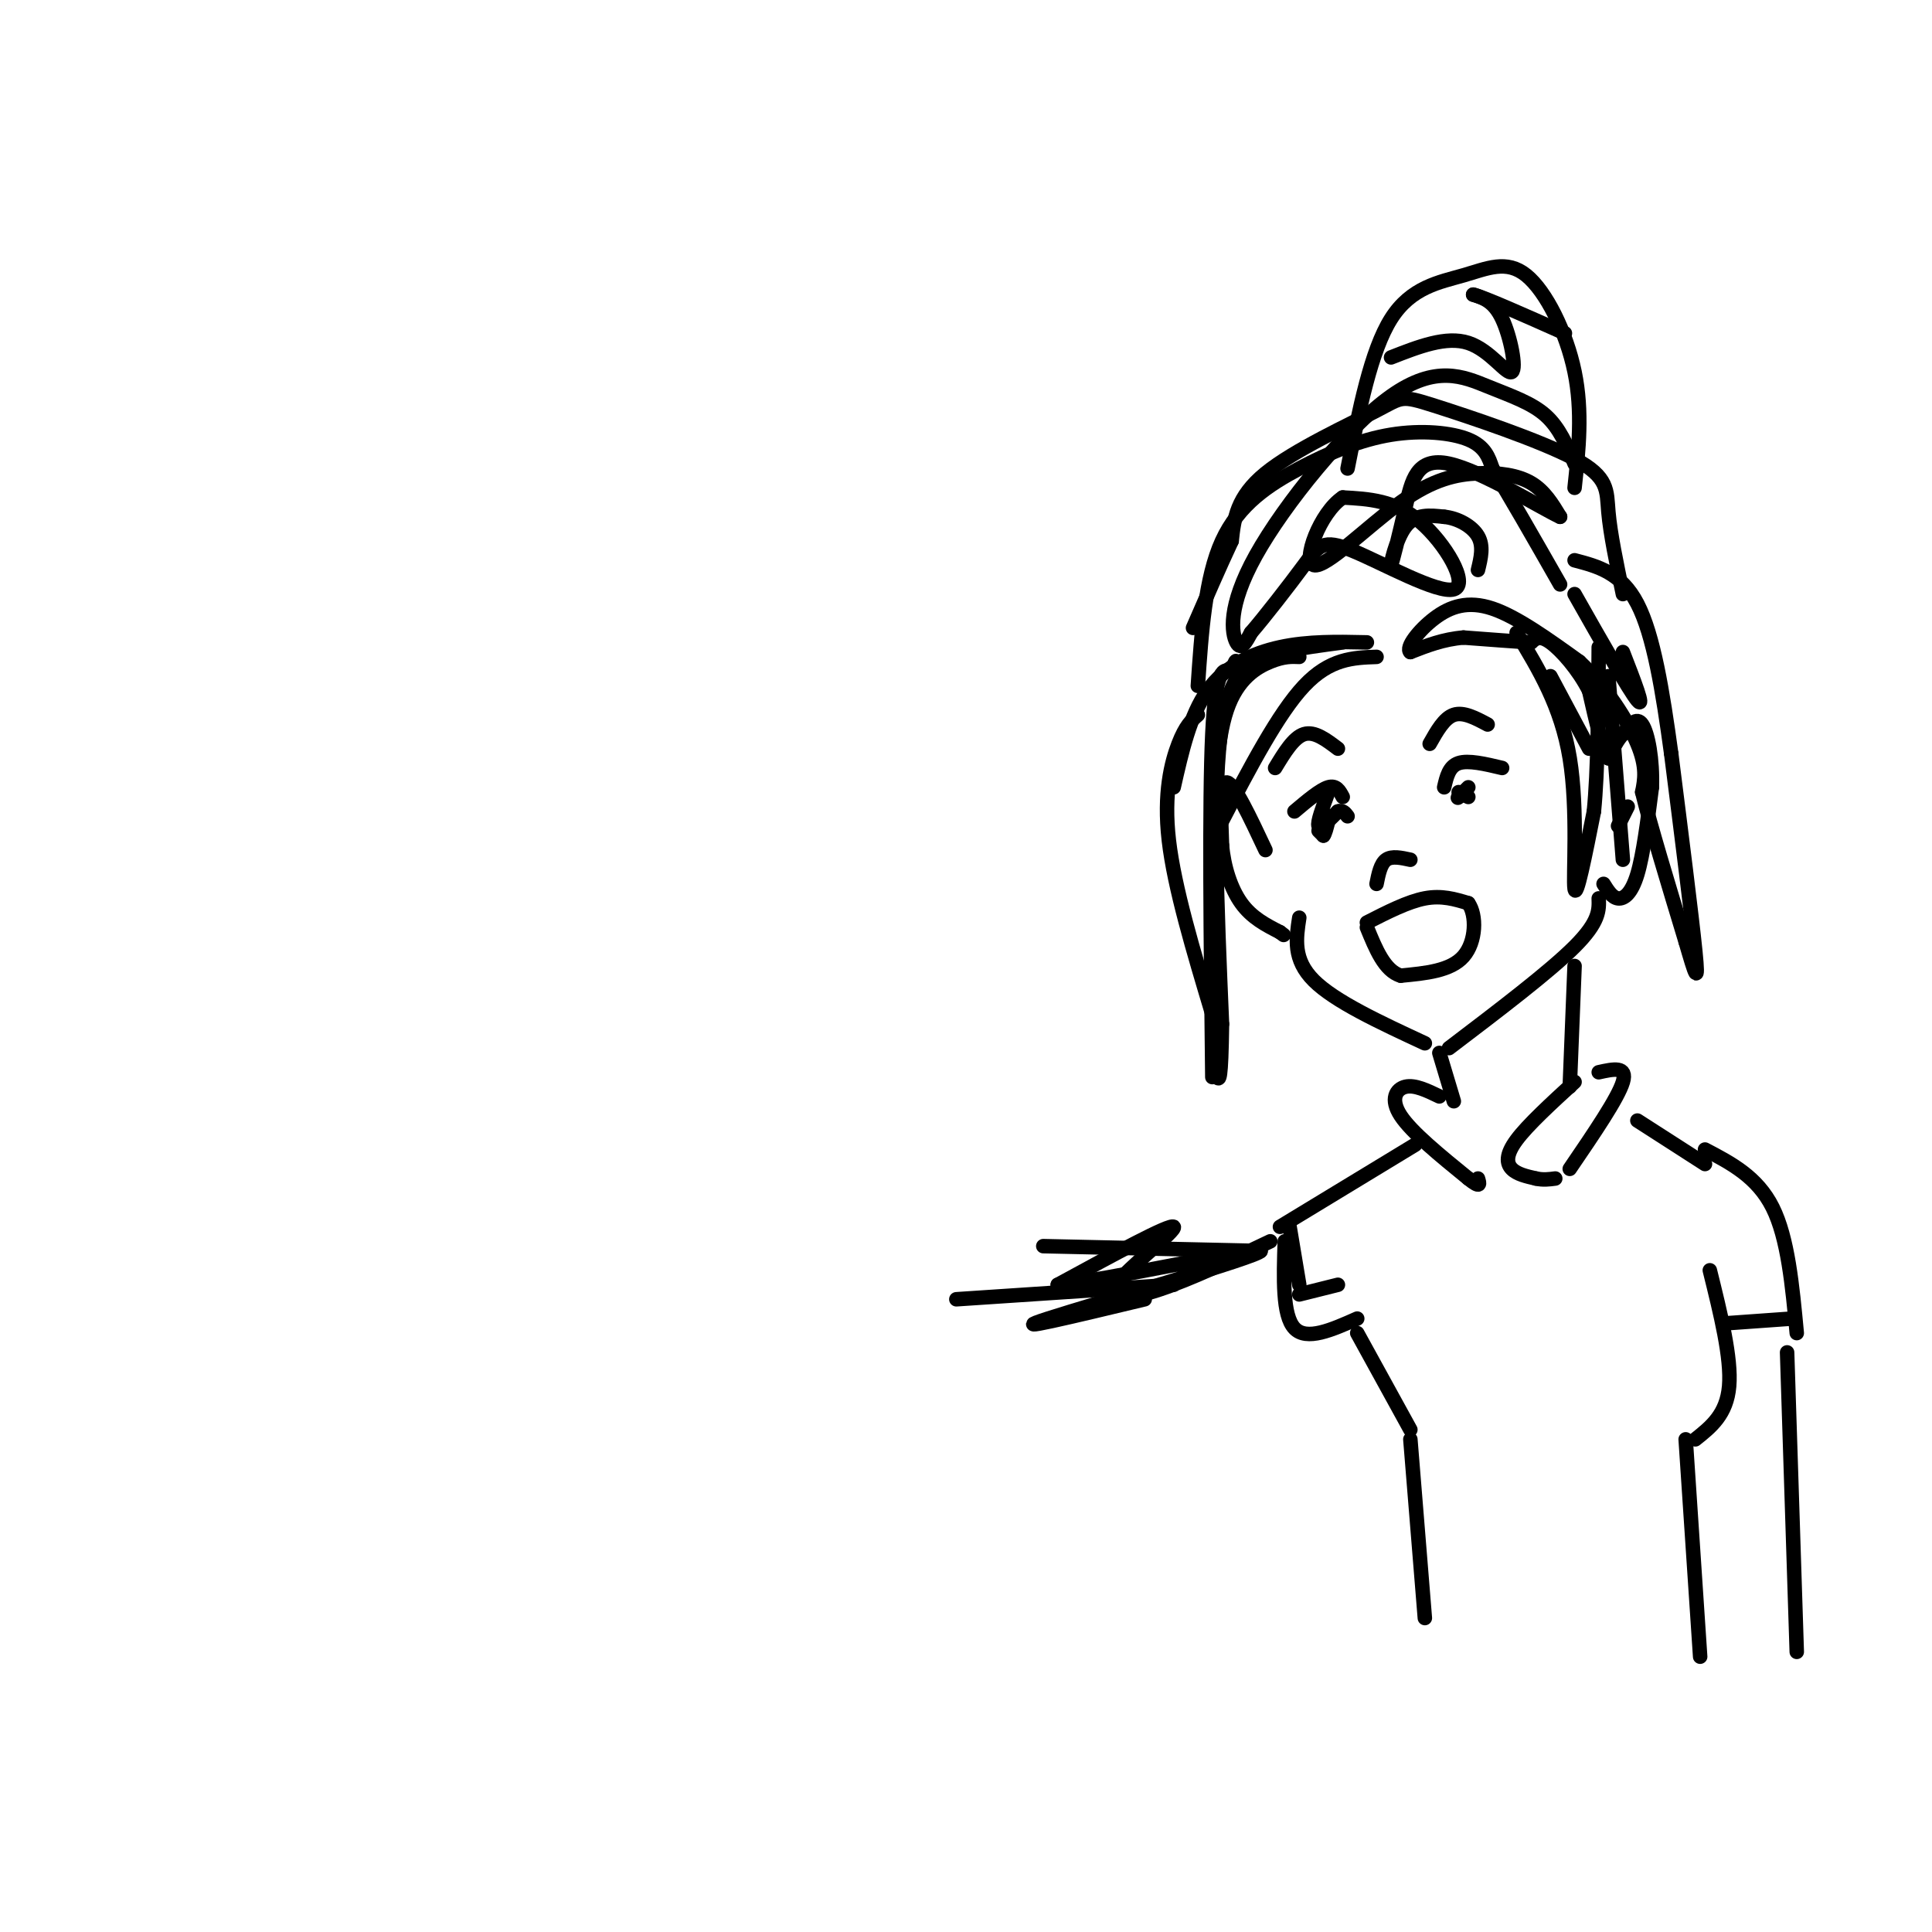 <svg viewBox='0 0 400 400' version='1.1' xmlns='http://www.w3.org/2000/svg' xmlns:xlink='http://www.w3.org/1999/xlink'><g fill='none' stroke='rgb(0,0,0)' stroke-width='3' stroke-linecap='round' stroke-linejoin='round'><path d='M262,176c-3.250,-6.917 -6.500,-13.833 -8,-14c-1.500,-0.167 -1.250,6.417 -1,13'/><path d='M253,175c0.378,4.422 1.822,8.978 4,12c2.178,3.022 5.089,4.511 8,6'/><path d='M265,193c1.333,1.000 0.667,0.500 0,0'/><path d='M269,190c-0.667,4.333 -1.333,8.667 3,13c4.333,4.333 13.667,8.667 23,13'/><path d='M300,217c10.417,-7.917 20.833,-15.833 26,-21c5.167,-5.167 5.083,-7.583 5,-10'/><path d='M332,183c0.889,1.422 1.778,2.844 3,3c1.222,0.156 2.778,-0.956 4,-5c1.222,-4.044 2.111,-11.022 3,-18'/><path d='M342,163c0.200,-5.778 -0.800,-11.222 -2,-13c-1.200,-1.778 -2.600,0.111 -4,2'/><path d='M336,152c-1.167,1.167 -2.083,3.083 -3,5'/><path d='M333,157c-1.167,-1.500 -2.583,-7.750 -4,-14'/><path d='M329,143c-2.222,-4.400 -5.778,-8.400 -8,-10c-2.222,-1.600 -3.111,-0.800 -4,0'/><path d='M317,133c-3.000,-0.167 -8.500,-0.583 -14,-1'/><path d='M303,132c-4.167,0.333 -7.583,1.667 -11,3'/><path d='M292,135c-1.071,-0.869 1.750,-4.542 5,-7c3.250,-2.458 6.929,-3.702 12,-2c5.071,1.702 11.536,6.351 18,11'/><path d='M327,137c5.422,5.044 9.978,12.156 12,17c2.022,4.844 1.511,7.422 1,10'/><path d='M340,164c1.667,6.833 5.333,18.917 9,31'/><path d='M349,195c2.067,7.089 2.733,9.311 2,2c-0.733,-7.311 -2.867,-24.156 -5,-41'/><path d='M346,156c-1.756,-12.867 -3.644,-24.533 -7,-31c-3.356,-6.467 -8.178,-7.733 -13,-9'/><path d='M283,133c-6.089,-0.133 -12.178,-0.267 -18,1c-5.822,1.267 -11.378,3.933 -15,9c-3.622,5.067 -5.311,12.533 -7,20'/><path d='M285,136c-4.833,0.167 -9.667,0.333 -15,6c-5.333,5.667 -11.167,16.833 -17,28'/><path d='M269,136c-1.600,-0.067 -3.200,-0.133 -6,1c-2.800,1.133 -6.800,3.467 -9,10c-2.200,6.533 -2.600,17.267 -3,28'/><path d='M278,133c-4.156,0.556 -8.311,1.111 -13,2c-4.689,0.889 -9.911,2.111 -12,15c-2.089,12.889 -1.044,37.444 0,62'/><path d='M253,212c-0.167,12.167 -0.583,11.583 -1,11'/><path d='M251,223c-0.333,-28.500 -0.667,-57.000 0,-71c0.667,-14.000 2.333,-13.500 4,-13'/><path d='M255,139c0.833,-2.500 0.917,-2.250 1,-2'/><path d='M248,148c-1.267,1.111 -2.533,2.222 -4,6c-1.467,3.778 -3.133,10.222 -2,20c1.133,9.778 5.067,22.889 9,36'/><path d='M248,142c0.758,-11.191 1.515,-22.383 5,-30c3.485,-7.617 9.697,-11.660 16,-15c6.303,-3.340 12.697,-5.976 19,-7c6.303,-1.024 12.515,-0.435 16,1c3.485,1.435 4.242,3.718 5,6'/><path d='M309,97c3.167,5.000 8.583,14.500 14,24'/><path d='M336,123c-1.304,-6.259 -2.608,-12.519 -3,-17c-0.392,-4.481 0.127,-7.184 -7,-11c-7.127,-3.816 -21.900,-8.744 -29,-11c-7.100,-2.256 -6.527,-1.838 -12,1c-5.473,2.838 -16.992,8.097 -23,13c-6.008,4.903 -6.504,9.452 -7,14'/><path d='M255,112c-2.500,5.333 -5.250,11.667 -8,18'/><path d='M279,97c2.419,-12.204 4.839,-24.408 9,-31c4.161,-6.592 10.064,-7.571 15,-9c4.936,-1.429 8.906,-3.308 13,0c4.094,3.308 8.313,11.802 10,20c1.687,8.198 0.844,16.099 0,24'/><path d='M326,96c-1.566,-3.715 -3.132,-7.430 -6,-10c-2.868,-2.570 -7.036,-3.995 -12,-6c-4.964,-2.005 -10.722,-4.589 -20,2c-9.278,6.589 -22.075,22.351 -28,33c-5.925,10.649 -4.979,16.185 -4,18c0.979,1.815 1.989,-0.093 3,-2'/><path d='M259,131c2.706,-3.113 7.971,-9.895 11,-14c3.029,-4.105 3.822,-5.533 10,-3c6.178,2.533 17.740,9.028 21,8c3.260,-1.028 -1.783,-9.579 -7,-14c-5.217,-4.421 -10.609,-4.710 -16,-5'/><path d='M278,103c-4.709,3.086 -8.480,13.302 -6,14c2.480,0.698 11.211,-8.122 18,-13c6.789,-4.878 11.635,-5.813 16,-6c4.365,-0.187 8.247,0.375 11,2c2.753,1.625 4.376,4.312 6,7'/><path d='M323,107c-3.790,-1.727 -16.264,-9.546 -23,-11c-6.736,-1.454 -7.733,3.456 -9,9c-1.267,5.544 -2.803,11.724 -3,12c-0.197,0.276 0.944,-5.350 3,-8c2.056,-2.650 5.028,-2.325 8,-2'/><path d='M299,107c2.800,0.267 5.800,1.933 7,4c1.200,2.067 0.600,4.533 0,7'/><path d='M288,74c5.720,-2.244 11.440,-4.488 16,-3c4.560,1.488 7.958,6.708 9,6c1.042,-0.708 -0.274,-7.345 -2,-11c-1.726,-3.655 -3.863,-4.327 -6,-5'/><path d='M305,61c2.167,0.500 10.583,4.250 19,8'/><path d='M337,167c0.000,0.000 -2.000,4.000 -2,4'/><path d='M268,168c2.667,-2.250 5.333,-4.500 7,-5c1.667,-0.500 2.333,0.750 3,2'/><path d='M299,163c0.500,-2.167 1.000,-4.333 3,-5c2.000,-0.667 5.500,0.167 9,1'/><path d='M273,172c0.000,0.000 1.000,1.000 1,1'/><path d='M274,173c0.333,-0.333 0.667,-1.667 1,-3'/><path d='M302,164c0.000,0.000 2.000,1.000 2,1'/><path d='M275,164c-1.167,3.167 -2.333,6.333 -2,7c0.333,0.667 2.167,-1.167 4,-3'/><path d='M277,168c1.000,-0.333 1.500,0.333 2,1'/><path d='M304,163c0.000,0.000 -2.000,2.000 -2,2'/><path d='M302,165c-0.333,0.333 -0.167,0.167 0,0'/><path d='M296,154c1.500,-2.667 3.000,-5.333 5,-6c2.000,-0.667 4.500,0.667 7,2'/><path d='M264,159c1.917,-3.167 3.833,-6.333 6,-7c2.167,-0.667 4.583,1.167 7,3'/><path d='M283,191c4.250,-2.167 8.500,-4.333 12,-5c3.500,-0.667 6.250,0.167 9,1'/><path d='M304,187c1.756,2.422 1.644,7.978 -1,11c-2.644,3.022 -7.822,3.511 -13,4'/><path d='M290,202c-3.333,-1.000 -5.167,-5.500 -7,-10'/><path d='M285,183c0.417,-2.083 0.833,-4.167 2,-5c1.167,-0.833 3.083,-0.417 5,0'/><path d='M314,131c4.622,7.622 9.244,15.244 11,26c1.756,10.756 0.644,24.644 1,27c0.356,2.356 2.178,-6.822 4,-16'/><path d='M330,168c0.833,-8.333 0.917,-21.167 1,-34'/><path d='M333,140c0.000,0.000 3.000,38.000 3,38'/><path d='M321,140c0.000,0.000 8.000,15.000 8,15'/><path d='M326,123c5.667,10.000 11.333,20.000 13,22c1.667,2.000 -0.667,-4.000 -3,-10'/><path d='M326,200c0.000,0.000 -1.000,25.000 -1,25'/><path d='M298,218c0.000,0.000 3.000,10.000 3,10'/><path d='M298,227c-2.533,-1.222 -5.067,-2.444 -7,-2c-1.933,0.444 -3.267,2.556 -1,6c2.267,3.444 8.133,8.222 14,13'/><path d='M304,244c2.667,2.167 2.333,1.083 2,0'/><path d='M326,224c-4.844,4.444 -9.689,8.889 -12,12c-2.311,3.111 -2.089,4.889 -1,6c1.089,1.111 3.044,1.556 5,2'/><path d='M318,244c1.500,0.333 2.750,0.167 4,0'/><path d='M331,222c3.000,-0.667 6.000,-1.333 5,2c-1.000,3.333 -6.000,10.667 -11,18'/><path d='M293,237c0.000,0.000 -28.000,17.000 -28,17'/><path d='M267,254c0.000,0.000 2.000,12.000 2,12'/><path d='M269,268c0.000,0.000 8.000,-2.000 8,-2'/><path d='M266,257c-0.250,7.667 -0.500,15.333 2,18c2.500,2.667 7.750,0.333 13,-2'/><path d='M281,276c0.000,0.000 11.000,20.000 11,20'/><path d='M292,298c0.000,0.000 3.000,37.000 3,37'/><path d='M339,232c0.000,0.000 14.000,9.000 14,9'/><path d='M353,238c5.417,2.833 10.833,5.667 14,12c3.167,6.333 4.083,16.167 5,26'/><path d='M371,273c0.000,0.000 -14.000,1.000 -14,1'/><path d='M354,263c2.250,9.083 4.500,18.167 4,24c-0.500,5.833 -3.750,8.417 -7,11'/><path d='M349,298c0.000,0.000 3.000,45.000 3,45'/><path d='M261,259c0.000,0.000 -45.000,-1.000 -45,-1'/><path d='M370,280c0.000,0.000 2.000,62.000 2,62'/><path d='M263,257c-8.202,3.911 -16.405,7.821 -23,10c-6.595,2.179 -11.583,2.625 -9,-1c2.583,-3.625 12.738,-11.321 12,-12c-0.738,-0.679 -12.369,5.661 -24,12'/><path d='M219,266c8.643,-0.607 42.250,-8.125 42,-7c-0.250,1.125 -34.357,10.893 -44,14c-9.643,3.107 5.179,-0.446 20,-4'/><path d='M198,269c0.000,0.000 45.000,-3.000 45,-3'/></g>
</svg>
